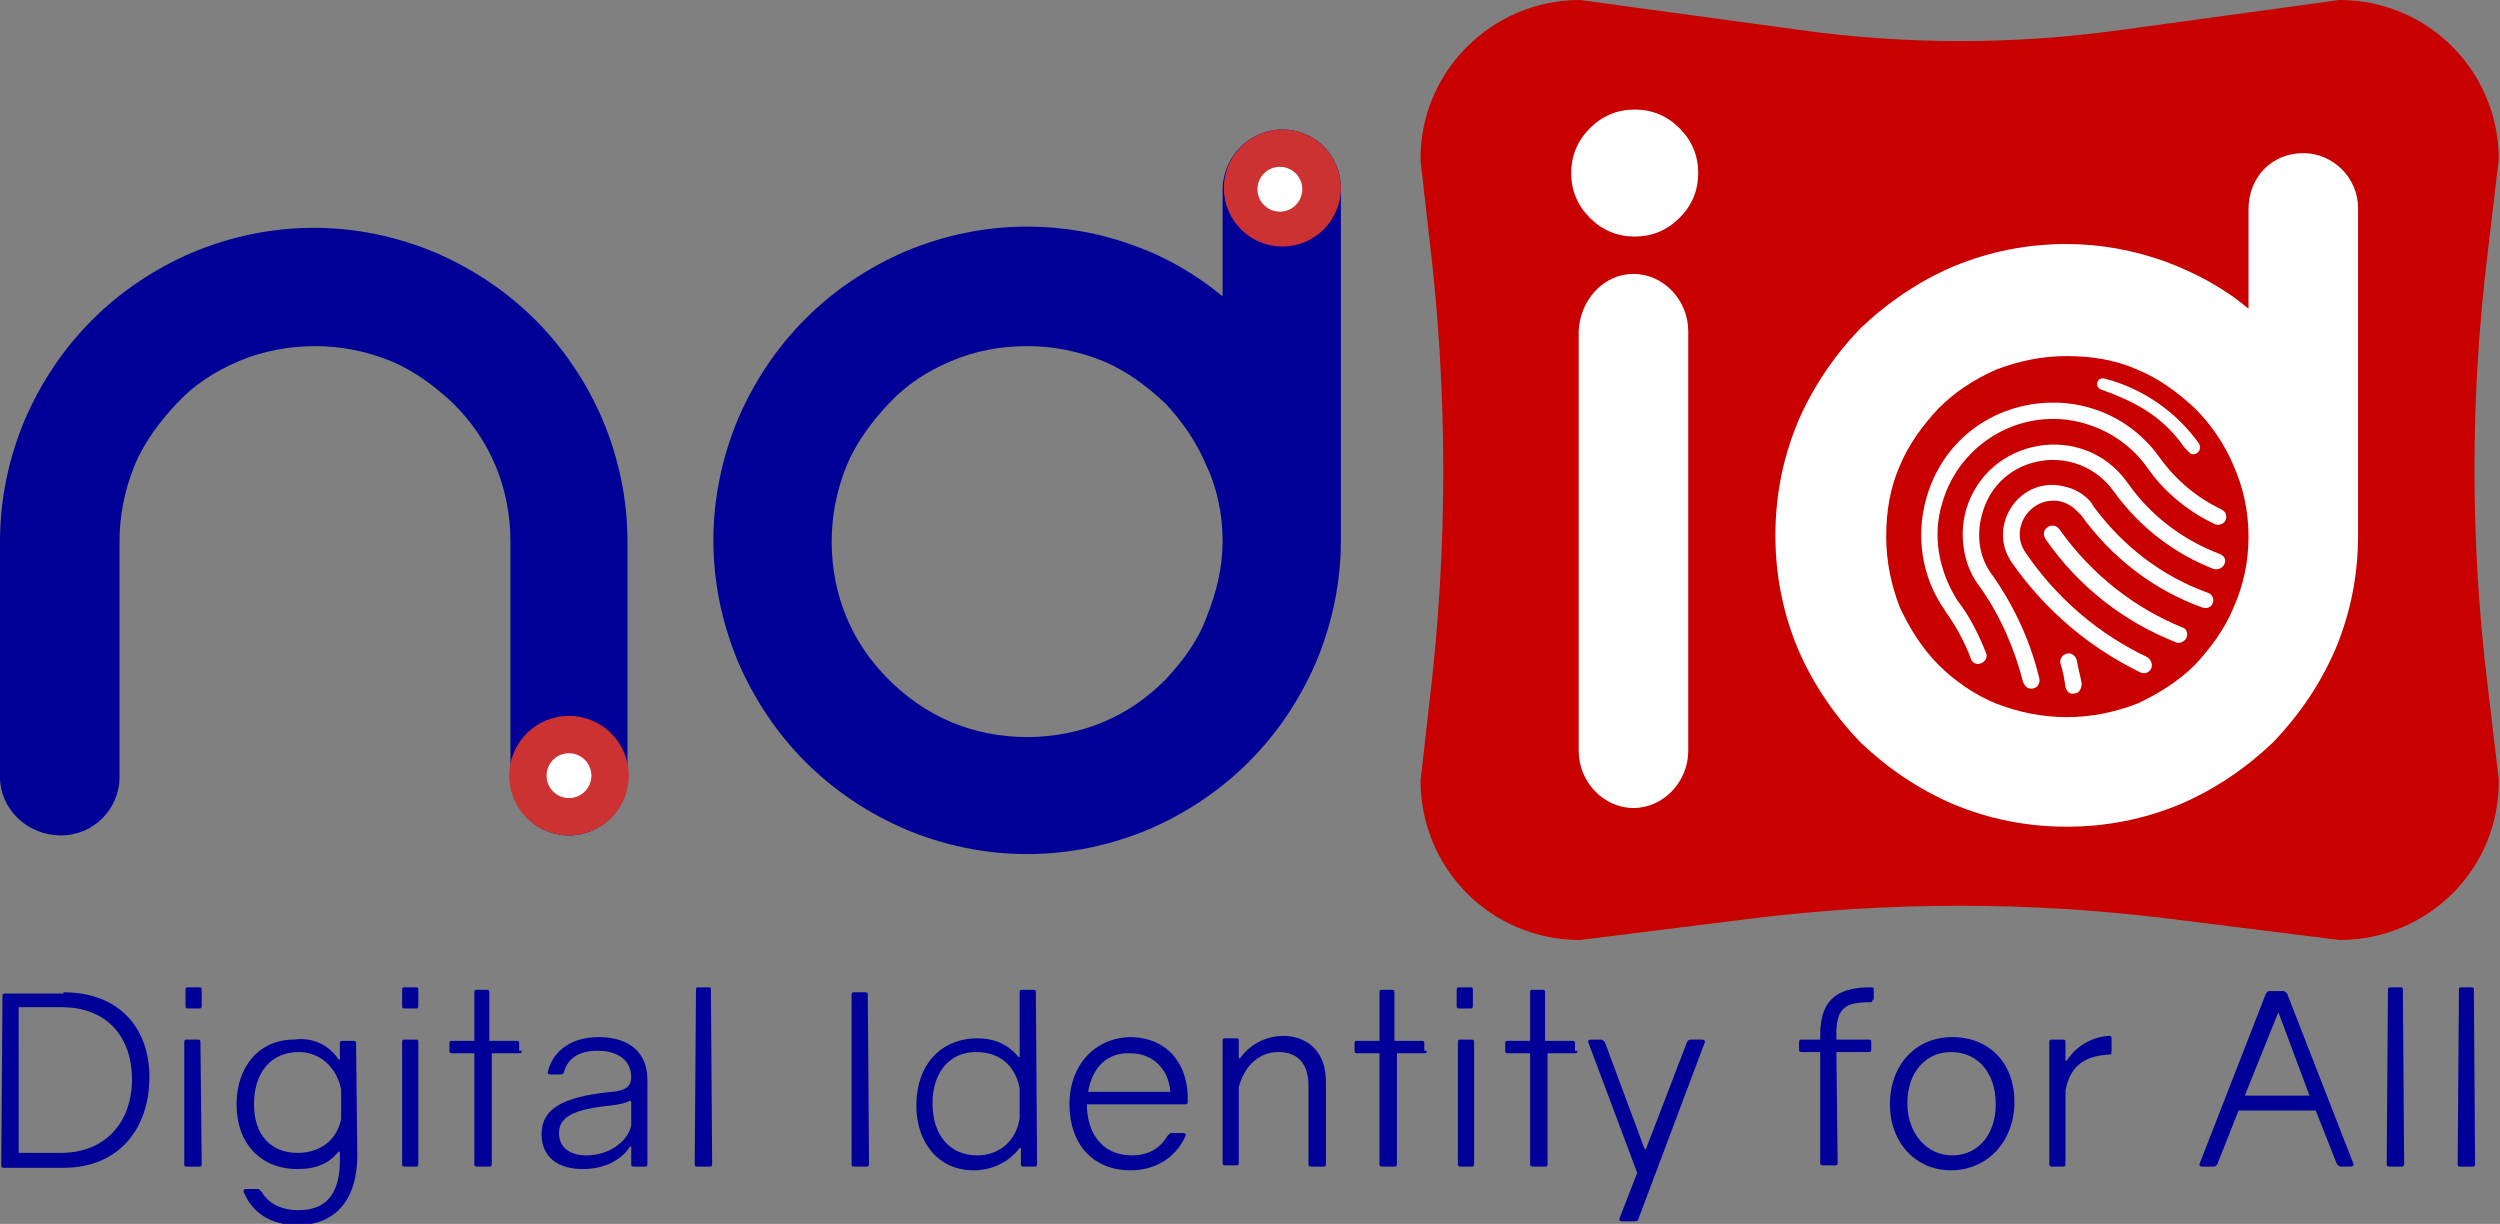 <?xml version="1.0" encoding="utf-8"?>
<!-- Generator: Adobe Illustrator 17.1.0, SVG Export Plug-In . SVG Version: 6.00 Build 0)  -->
<!DOCTYPE svg PUBLIC "-//W3C//DTD SVG 1.1//EN" "http://www.w3.org/Graphics/SVG/1.1/DTD/svg11.dtd">
<svg version="1.1" id="Layer_1" xmlns="http://www.w3.org/2000/svg" xmlns:xlink="http://www.w3.org/1999/xlink" x="0px" y="0px"
	 viewBox="0 0 200.8 98.3" enable-background="new 0 0 200.8 98.3" xml:space="preserve">
<rect x="0" y="0" width="200.8" height="98.3" fill="#808080" stroke="none"/>
<g id="XMLID_2_">
	<path id="XMLID_83_" fill="#C80000" d="M187.9,75.5l-13.6-1.7c-11.2-1.4-22.6-1.4-33.8,0l-13.6,1.7c-7.1,0-12.8-5.7-12.8-12.8
		l0.7-6.2c1.5-12.4,1.5-25,0-37.4l-0.7-6.2C114,5.8,119.8,0,126.9,0l17.6,2.4c8.6,1.2,17.3,1.2,25.9,0L187.9,0
		c7.1,0,12.8,5.7,12.8,12.8l-0.9,7.6c-1.4,11.5-1.4,23.1,0,34.6l0.9,7.6C200.8,69.8,195,75.5,187.9,75.5z"/>
	<g id="XMLID_30_">
		<path id="XMLID_80_" fill="#000099" d="M5.1,79.7c4.4,0,6.9,2.8,6.9,6.8c0,4.2-2.5,7.3-6.9,7.3H0.3c-0.2,0-0.2-0.1-0.2-0.2
			l0.1-13.6c0-0.2,0.1-0.2,0.2-0.2H5.1z M4.9,92.6c3.5,0,5.7-2.4,5.7-5.9c0-3.6-2.2-5.8-5.6-5.8H1.5l0,11.7H4.9z"/>
		<path id="XMLID_77_" fill="#000099" d="M16.2,93.5c0,0.2-0.1,0.2-0.2,0.2H15c-0.2,0-0.2-0.1-0.2-0.2l0-9.8c0-0.2,0.1-0.2,0.2-0.2
			h0.9c0.2,0,0.2,0.1,0.2,0.2L16.2,93.5z M16.2,80.8c0,0.2-0.1,0.2-0.2,0.2h-0.9c-0.2,0-0.2-0.1-0.2-0.2v-1.3c0-0.2,0.1-0.2,0.2-0.2
			h0.9c0.2,0,0.2,0.1,0.2,0.2V80.8z"/>
		<path id="XMLID_74_" fill="#000099" d="M27.2,85.1h0.1l0-1.3c0-0.2,0.1-0.2,0.2-0.2h0.9c0.2,0,0.2,0.1,0.2,0.2l0.1,9
			c0,3.6-1.8,5.6-4.8,5.6c-2.2,0-3.6-1-4.3-2.6c-0.1-0.2,0-0.3,0.2-0.3h0.9c0.1,0,0.2,0.1,0.3,0.2c0.5,0.9,1.5,1.5,3,1.5
			c2.1,0,3.3-1.2,3.3-4v-0.7l-0.1,0c-0.8,1-1.9,1.4-3.3,1.4c-2.9,0-4.9-2-4.9-5.2c0-3,1.8-5.2,4.6-5.2
			C25.1,83.3,26.4,83.9,27.2,85.1z M20.4,88.7c0,2.5,1.4,3.9,3.5,3.9c1.7,0,3.1-0.9,3.5-2.7v-2.4c-0.4-1.9-1.8-3-3.4-3
			C21.8,84.5,20.4,86.1,20.4,88.7z"/>
		<path id="XMLID_71_" fill="#000099" d="M33.6,93.5c0,0.2-0.1,0.2-0.2,0.2h-0.9c-0.2,0-0.2-0.1-0.2-0.2l0-9.8
			c0-0.2,0.1-0.2,0.2-0.2h0.9c0.2,0,0.2,0.1,0.2,0.2L33.6,93.5z M33.6,80.8c0,0.2-0.1,0.2-0.2,0.2h-0.9c-0.2,0-0.2-0.1-0.2-0.2v-1.3
			c0-0.2,0.1-0.2,0.2-0.2h0.9c0.2,0,0.2,0.1,0.2,0.2V80.8z"/>
		<path id="XMLID_69_" fill="#000099" d="M41.9,84.4c0,0.2-0.1,0.2-0.2,0.2h-2.2l0,8.9c0,0.2-0.1,0.2-0.2,0.2h-1
			c-0.2,0-0.2-0.1-0.2-0.2l0-8.9h-1.8c-0.2,0-0.2-0.1-0.2-0.2v-0.6c0-0.2,0.1-0.2,0.2-0.2h1.8l0-3.9c0-0.2,0.1-0.2,0.2-0.2h0.8
			c0.2,0,0.2,0.1,0.2,0.2l0,3.9h2.2c0.2,0,0.2,0.1,0.2,0.2V84.4z"/>
		<path id="XMLID_66_" fill="#000099" d="M52,86.7l0,6.8c0,0.2-0.1,0.2-0.2,0.2h-0.9c-0.2,0-0.2-0.1-0.2-0.2v-1.4h-0.1
			c-0.7,1.1-2.1,1.8-3.8,1.8c-1.9,0-3.3-0.9-3.3-2.8c0-2,1.6-3,5.6-3.4c1.1-0.1,1.6-0.4,1.6-1.2c0-1.2-0.9-2.1-2.7-2.1
			c-1.5,0-2.4,0.6-2.7,1.7c0,0.1-0.1,0.2-0.3,0.2h-0.8c-0.2,0-0.2-0.1-0.2-0.2c0.4-1.7,1.9-2.8,4.1-2.8C50.6,83.3,52,84.6,52,86.7z
			 M50.6,88.4c-0.3,0.2-0.8,0.3-1.6,0.4c-2.9,0.3-4.1,0.9-4.1,2.2c0,1.2,0.9,1.8,2.2,1.8c2,0,3.4-1.3,3.6-2.4v-1.9L50.6,88.4z"/>
		<path id="XMLID_64_" fill="#000099" d="M57.2,93.5c0,0.2-0.1,0.2-0.2,0.2h-1c-0.2,0-0.2-0.1-0.2-0.2l0.1-14c0-0.2,0.1-0.2,0.2-0.2
			h0.8c0.2,0,0.2,0.1,0.2,0.2L57.2,93.5z"/>
		<path id="XMLID_62_" fill="#000099" d="M69.8,93.5c0,0.2-0.1,0.2-0.2,0.2h-1c-0.2,0-0.2-0.1-0.2-0.2l0-13.6c0-0.2,0.1-0.2,0.2-0.2
			h0.9c0.2,0,0.2,0.1,0.2,0.2L69.8,93.5z"/>
		<path id="XMLID_59_" fill="#000099" d="M83.3,93.5c0,0.2-0.1,0.2-0.2,0.2h-0.9c-0.2,0-0.2-0.1-0.2-0.2v-1.3l-0.1,0
			C81,93.4,79.6,94,78.2,94c-2.8,0-4.6-2.2-4.6-5.2c0-3.3,2-5.4,4.9-5.4c1.4,0,2.5,0.5,3.3,1.5h0.1l0-5.2c0-0.2,0.1-0.2,0.2-0.2H83
			c0.2,0,0.2,0.1,0.2,0.2L83.3,93.5z M74.9,88.6c0,2.6,1.4,4.2,3.6,4.2c1.6,0,3.1-1,3.4-3v-2.4c-0.4-2-1.8-2.9-3.5-2.9
			C76.3,84.5,74.9,86.1,74.9,88.6z"/>
		<path id="XMLID_56_" fill="#000099" d="M95.4,88.5c0,0.2-0.1,0.2-0.2,0.2h-7.9c0,2.4,1.3,4.1,3.6,4.1c1.4,0,2.3-0.6,2.9-1.6
			c0.1-0.1,0.2-0.2,0.3-0.2H95c0.2,0,0.3,0.1,0.2,0.3C94.4,93,92.8,94,90.8,94c-3,0-4.9-2.1-4.9-5.3c0-3.2,2.1-5.4,5-5.4
			C93.9,83.4,95.5,85.6,95.4,88.5z M87.4,87.7H94c-0.1-1.7-1.3-3.1-3.2-3.1C88.9,84.5,87.7,85.8,87.4,87.7z"/>
		<path id="XMLID_54_" fill="#000099" d="M106.5,86.9v6.6c0,0.2-0.1,0.2-0.2,0.2h-1c-0.2,0-0.2-0.1-0.2-0.2v-6.3
			c0-1.8-0.9-2.7-2.4-2.7c-1.5,0-2.7,1-3.2,2.8l0,6.1c0,0.2-0.1,0.2-0.2,0.2h-0.9c-0.2,0-0.2-0.1-0.2-0.2l0-9.8
			c0-0.2,0.1-0.2,0.2-0.2h0.9c0.2,0,0.2,0.1,0.2,0.2l0,1.4l0.1,0c0.8-1.1,2-1.8,3.6-1.8C105.2,83.3,106.5,84.6,106.5,86.9z"/>
		<path id="XMLID_52_" fill="#000099" d="M114.6,84.4c0,0.2-0.1,0.2-0.2,0.2h-2.2l0,8.9c0,0.2-0.1,0.2-0.2,0.2h-1
			c-0.2,0-0.2-0.1-0.2-0.2l0-8.9h-1.8c-0.2,0-0.2-0.1-0.2-0.2v-0.6c0-0.2,0.1-0.2,0.2-0.2h1.8l0-3.9c0-0.2,0.1-0.2,0.2-0.2h0.8
			c0.2,0,0.2,0.1,0.2,0.2l0,3.9h2.2c0.2,0,0.2,0.1,0.2,0.2V84.4z"/>
		<path id="XMLID_49_" fill="#000099" d="M118.4,93.5c0,0.2-0.1,0.2-0.2,0.2h-0.9c-0.2,0-0.2-0.1-0.2-0.2l0-9.8
			c0-0.2,0.1-0.2,0.2-0.2h0.9c0.2,0,0.2,0.1,0.2,0.2L118.4,93.5z M118.3,80.8c0,0.2-0.1,0.2-0.2,0.2h-0.9c-0.2,0-0.2-0.1-0.2-0.2
			v-1.3c0-0.2,0.1-0.2,0.2-0.2h0.9c0.2,0,0.2,0.1,0.2,0.2V80.8z"/>
		<path id="XMLID_47_" fill="#000099" d="M126.7,84.4c0,0.2-0.1,0.2-0.2,0.2h-2.2l0,8.9c0,0.2-0.1,0.2-0.2,0.2h-1
			c-0.2,0-0.2-0.1-0.2-0.2l0-8.9h-1.8c-0.2,0-0.2-0.1-0.2-0.2v-0.6c0-0.2,0.1-0.2,0.2-0.2h1.8l0-3.9c0-0.2,0.1-0.2,0.2-0.2h0.8
			c0.2,0,0.2,0.1,0.2,0.2l0,3.9h2.2c0.2,0,0.2,0.1,0.2,0.2V84.4z"/>
		<path id="XMLID_45_" fill="#000099" d="M136.7,83.5c0.2,0,0.3,0.1,0.2,0.3l-5.3,14.1c0,0.1-0.1,0.2-0.3,0.2h-1
			c-0.2,0-0.3-0.1-0.2-0.3l1.4-3.6l-3.9-10.4c-0.1-0.2,0-0.3,0.2-0.3h0.8c0.1,0,0.2,0.1,0.3,0.2l3.2,8.6h0.1l3.3-8.6
			c0.1-0.1,0.1-0.2,0.3-0.2H136.7z"/>
		<path id="XMLID_43_" fill="#000099" d="M150.4,80.3c0,0.2-0.1,0.2-0.2,0.2c-1.9,0-2.7,0.4-2.7,2.5v0.5h2.6c0.2,0,0.2,0.1,0.2,0.2
			v0.6c0,0.2-0.1,0.2-0.2,0.2h-2.6l0.1,8.9c0,0.2-0.1,0.2-0.2,0.2h-1c-0.2,0-0.2-0.1-0.2-0.2l0-8.9h-1.5c-0.2,0-0.2-0.1-0.2-0.2
			v-0.6c0-0.2,0.1-0.2,0.2-0.2h1.5v-0.4c0-3,1.6-3.8,4.1-3.8c0.2,0,0.2,0.1,0.2,0.2V80.3z"/>
		<path id="XMLID_40_" fill="#000099" d="M161.8,88.5c0,3.2-2.2,5.5-5.1,5.5c-2.8,0-4.9-2.2-4.9-5.3c0-3.2,2.1-5.4,5-5.4
			C159.8,83.3,161.8,85.4,161.8,88.5z M153.2,88.6c0,2.5,1.6,4.2,3.6,4.2c2.1,0,3.5-1.7,3.5-4.1c0-2.6-1.5-4.2-3.6-4.2
			C154.7,84.5,153.2,86.1,153.2,88.6z"/>
		<path id="XMLID_38_" fill="#000099" d="M169.6,84.5c0,0.2-0.1,0.2-0.2,0.2c-1.7,0.1-3.1,0.7-3.5,2.9l0,5.9c0,0.2-0.1,0.2-0.2,0.2
			h-0.9c-0.2,0-0.2-0.1-0.2-0.2l0-9.8c0-0.2,0.1-0.2,0.2-0.2h0.9c0.2,0,0.2,0.1,0.2,0.2l0,1.5l0.1,0c0.7-1.1,1.9-1.9,3.4-2
			c0.2,0,0.2,0.1,0.2,0.2V84.5z"/>
		<path id="XMLID_35_" fill="#000099" d="M179.8,89.2l-1.7,4.3c-0.1,0.1-0.1,0.2-0.3,0.2h-0.9c-0.2,0-0.3-0.1-0.2-0.3l5.3-13.6
			c0.1-0.1,0.1-0.2,0.3-0.2h1.1c0.1,0,0.2,0.1,0.3,0.2l5.3,13.6c0.1,0.2,0,0.3-0.2,0.3H188c-0.1,0-0.2-0.1-0.3-0.2l-1.7-4.3H179.8z
			 M183,81.3L183,81.3l-2.7,6.7h5.2L183,81.3z"/>
		<path id="XMLID_33_" fill="#000099" d="M193.1,93.5c0,0.2-0.1,0.2-0.2,0.2h-1c-0.2,0-0.2-0.1-0.2-0.2l0.1-14
			c0-0.2,0.1-0.2,0.2-0.2h0.8c0.2,0,0.2,0.1,0.2,0.2L193.1,93.5z"/>
		<path id="XMLID_31_" fill="#000099" d="M198.8,93.5c0,0.2-0.1,0.2-0.2,0.2h-1c-0.2,0-0.2-0.1-0.2-0.2l0.1-14
			c0-0.2,0.1-0.2,0.2-0.2h0.8c0.2,0,0.2,0.1,0.2,0.2L198.8,93.5z"/>
	</g>
	<g id="XMLID_24_">
		<path id="XMLID_28_" fill="#000096" d="M45.7,67.1L45.7,67.1c-2.6,0-4.7-2.1-4.7-4.7V43.5c0-2.1-0.4-4.2-1.2-6.1
			c-0.8-1.9-1.9-3.5-3.4-5c-1.5-1.4-3.1-2.6-5-3.4c-2-0.8-4-1.2-6.1-1.2c-2.1,0-4.2,0.4-6.1,1.2c-1.9,0.8-3.6,1.9-5,3.4
			c-1.4,1.5-2.6,3.1-3.4,5c-0.8,2-1.2,4-1.2,6.1v18.9c0,2.6-2.1,4.7-4.7,4.7h0C2.2,67.1,0,65,0,62.4V43.5c0-3.4,0.7-6.7,2-9.8
			c1.3-3,3.1-5.7,5.4-8c2.3-2.3,5-4.1,8-5.4c3.1-1.3,6.4-2,9.8-2c3.4,0,6.7,0.7,9.8,2c3,1.3,5.7,3.1,8,5.4c2.3,2.3,4.1,5,5.4,8
			c1.3,3.1,2,6.4,2,9.8v18.9C50.4,65,48.3,67.1,45.7,67.1z"/>
		<path id="XMLID_25_" fill="#000096" d="M103,10.4c2.6,0,4.7,2.1,4.7,4.7v28.3c0,3.4-0.7,6.7-2,9.8c-1.3,3-3.1,5.7-5.4,8
			c-2.3,2.3-5,4.1-8,5.4c-3.1,1.3-6.4,2-9.8,2c-3.4,0-6.7-0.7-9.8-2c-3-1.3-5.7-3.1-8-5.4c-2.3-2.3-4.1-5-5.4-8
			c-1.3-3.1-2-6.4-2-9.8s0.7-6.7,2-9.8c1.3-3,3.1-5.7,5.4-8c2.3-2.3,5-4.1,8-5.4c3.1-1.3,6.4-2,9.8-2c2.9,0,5.8,0.5,8.5,1.5
			c2.6,0.9,5,2.3,7.2,4.1v-8.7C98.3,12.5,100.4,10.4,103,10.4L103,10.4z M82.5,59.2c2.1,0,4.2-0.4,6.1-1.2c1.9-0.8,3.5-1.9,5-3.4
			c1.4-1.5,2.6-3.1,3.3-5c0.8-2,1.3-4,1.3-6.1c0-2.1-0.4-4.2-1.3-6.1c-0.8-1.9-1.9-3.5-3.3-5c-1.5-1.4-3.1-2.6-5-3.4
			c-2-0.8-4-1.2-6.1-1.2c-2.2,0-4.2,0.4-6.1,1.2c-1.9,0.8-3.6,1.9-5,3.4c-1.4,1.5-2.6,3.1-3.4,5c-0.8,2-1.2,4-1.2,6.1
			c0,2.1,0.4,4.2,1.2,6.1c0.8,1.9,1.9,3.5,3.4,5c1.4,1.4,3.1,2.6,5,3.4C78.3,58.8,80.4,59.2,82.5,59.2z"/>
	</g>
	<g id="XMLID_21_">
		<circle id="XMLID_23_" fill="#CC3232" cx="45.7" cy="62.3" r="4.8"/>
		<circle id="XMLID_22_" fill="#FFFFFF" cx="45.7" cy="62.3" r="1.8"/>
	</g>
	<g id="XMLID_18_">
		<circle id="XMLID_20_" fill="#CC3232" cx="103" cy="15.1" r="4.7"/>
		<circle id="XMLID_19_" fill="#FFFFFF" cx="102.8" cy="15.2" r="1.8"/>
	</g>
	<g id="XMLID_3_">
		<g id="XMLID_11_">
			<path id="XMLID_15_" fill="#FFFFFF" d="M134.9,17.5c-1,1-2.2,1.5-3.6,1.5c-1.4,0-2.6-0.5-3.6-1.5c-1-1-1.5-2.2-1.5-3.6
				c0-1.4,0.5-2.6,1.5-3.6c1-1,2.2-1.5,3.6-1.5c1.4,0,2.6,0.5,3.6,1.5c1,1,1.5,2.2,1.5,3.6C136.4,15.3,135.9,16.5,134.9,17.5z
				 M131.2,22L131.2,22c2.4,0,4.4,2.1,4.4,4.6v33.7c0,2.5-2,4.6-4.4,4.6l0,0c-2.4,0-4.4-2.1-4.4-4.6V26.6
				C126.9,24.1,128.8,22,131.2,22z"/>
			<path id="XMLID_12_" fill="#FFFFFF" d="M185,12.3c2.4,0,4.4,2,4.4,4.4v26.3c0,3.2-0.6,6.2-1.8,9.1c-1.2,2.8-2.9,5.3-5,7.5
				c-2.2,2.1-4.7,3.8-7.5,5c-2.9,1.2-5.9,1.8-9.1,1.8c-3.2,0-6.2-0.6-9.1-1.8c-2.8-1.2-5.3-2.9-7.5-5c-2.1-2.2-3.8-4.7-5-7.5
				c-1.2-2.9-1.8-5.9-1.8-9.1s0.6-6.2,1.8-9.1c1.2-2.8,2.9-5.3,5-7.5c2.2-2.1,4.7-3.8,7.5-5c2.9-1.2,5.9-1.8,9.1-1.8
				c2.7,0,5.4,0.5,7.9,1.4c2.4,0.9,4.7,2.1,6.7,3.8v-8C180.6,14.2,182.5,12.3,185,12.3L185,12.3z M166,57.6c2,0,3.9-0.4,5.7-1.1
				c1.7-0.8,3.3-1.8,4.6-3.1c1.3-1.4,2.4-2.9,3.1-4.6c0.8-1.8,1.2-3.7,1.2-5.7c0-2-0.4-3.9-1.2-5.7c-0.7-1.7-1.8-3.3-3.1-4.6
				c-1.4-1.3-2.9-2.4-4.6-3.1c-1.8-0.8-3.7-1.1-5.7-1.1c-2,0-3.9,0.4-5.7,1.1c-1.8,0.8-3.3,1.8-4.6,3.1c-1.3,1.4-2.4,2.9-3.1,4.6
				c-0.8,1.8-1.1,3.7-1.1,5.7c0,2,0.4,3.9,1.1,5.7c0.8,1.7,1.8,3.3,3.1,4.6c1.3,1.3,2.9,2.4,4.6,3.1C162.1,57.2,164,57.6,166,57.6z"
				/>
		</g>
		<g id="XMLID_4_">
			<path id="XMLID_10_" fill="#FFFFFF" d="M156,40.4c1.4-4.9,6.5-7.8,11.4-6.4c3.5,1,5,3.5,5.1,3.6c1.4,2,3.3,3.5,5.4,4.5
				c0.5,0.2,1-0.2,0.9-0.7l0,0c0-0.2-0.2-0.4-0.4-0.5c-1.9-0.9-3.6-2.3-4.9-4.1c-5.1-7.2-16.4-5.4-18.8,3.3
				c-0.8,2.9-0.4,6.2,1.5,8.9c0,0.1,1.2,1.5,2.1,3.9c0,0.1,0.1,0.2,0.2,0.3c0,0,0,0,0,0c0.5,0.4,1.3-0.2,1-0.8
				c-0.6-1.5-1.3-2.9-2.3-4.2C155.7,45.8,155.2,43,156,40.4z"/>
			<path id="XMLID_9_" fill="#FFFFFF" d="M159.2,41.3c1.3-4.9,7.7-5.9,10.6-1.8c2.1,2.9,4.9,5,8,6.2c0.4,0.1,0.8-0.1,0.9-0.5l0,0
				c0.1-0.3-0.1-0.6-0.4-0.7c-2.9-1.1-5.5-3-7.4-5.7c-3.5-5-11.3-3.7-13,2.2c-0.6,2.2-0.1,4.6,1.1,6.1c1.7,2.4,2.8,5,3.5,7.7
				c0.1,0.2,0.2,0.4,0.5,0.5c0,0,0,0,0,0c0.5,0.1,0.9-0.3,0.8-0.8c-0.7-2.9-1.9-5.6-3.7-8.2C159,44.9,158.7,43.1,159.2,41.3z"/>
			<path id="XMLID_8_" fill="#FFFFFF" d="M167.2,54.9c-0.1-0.6-0.3-1.3-0.4-1.9c-0.1-0.3-0.4-0.6-0.8-0.5c-0.4,0.1-0.6,0.5-0.5,0.8
				c0.2,0.6,0.3,1.2,0.4,1.9c0.1,0.3,0.3,0.6,0.7,0.5c0,0,0,0,0,0C167,55.7,167.2,55.3,167.2,54.9z"/>
			<path id="XMLID_7_" fill="#FFFFFF" d="M168.1,40.6c-0.1-0.3-0.9-1.2-2.2-1.5c-3.6-1-6.4,3.1-4.3,6.1c2.8,4,6.4,6.9,10.3,8.8
				c0.2,0.1,0.4,0.1,0.6,0c0,0,0,0,0,0c0.5-0.3,0.4-0.9,0-1.2c-3.8-1.8-7.2-4.6-9.8-8.4c-1.4-2,0.5-4.7,2.9-4.1c1,0.3,1.4,1,1.5,1
				c2.5,3.5,5.9,6.1,9.8,7.5c0.3,0.1,0.7,0,0.8-0.3l0,0c0.2-0.3,0-0.8-0.4-0.9C173.7,46.3,170.5,43.9,168.1,40.6z"/>
			<path id="XMLID_6_" fill="#FFFFFF" d="M165.4,42.5c-0.2-0.3-0.7-0.4-1-0.1c-0.3,0.2-0.3,0.6-0.1,0.9c2.7,3.9,6.4,6.7,10.5,8.3
				c0.2,0.1,0.5,0,0.7-0.2c0,0,0,0,0,0c0.3-0.3,0.2-0.9-0.2-1C171.6,48.9,168.1,46.3,165.4,42.5z"/>
			<path id="XMLID_5_" fill="#FFFFFF" d="M175.2,35.6c0.2,0.3,0.4,0.5,0.6,0.7c0.4,0.5,1.2-0.1,0.8-0.7c-1.7-2.4-4.4-4.4-7.6-5.2
				c-0.6-0.1-0.8,0.7-0.2,0.9C171.3,32.2,173.5,33.3,175.2,35.6z"/>
		</g>
	</g>
</g>
</svg>
